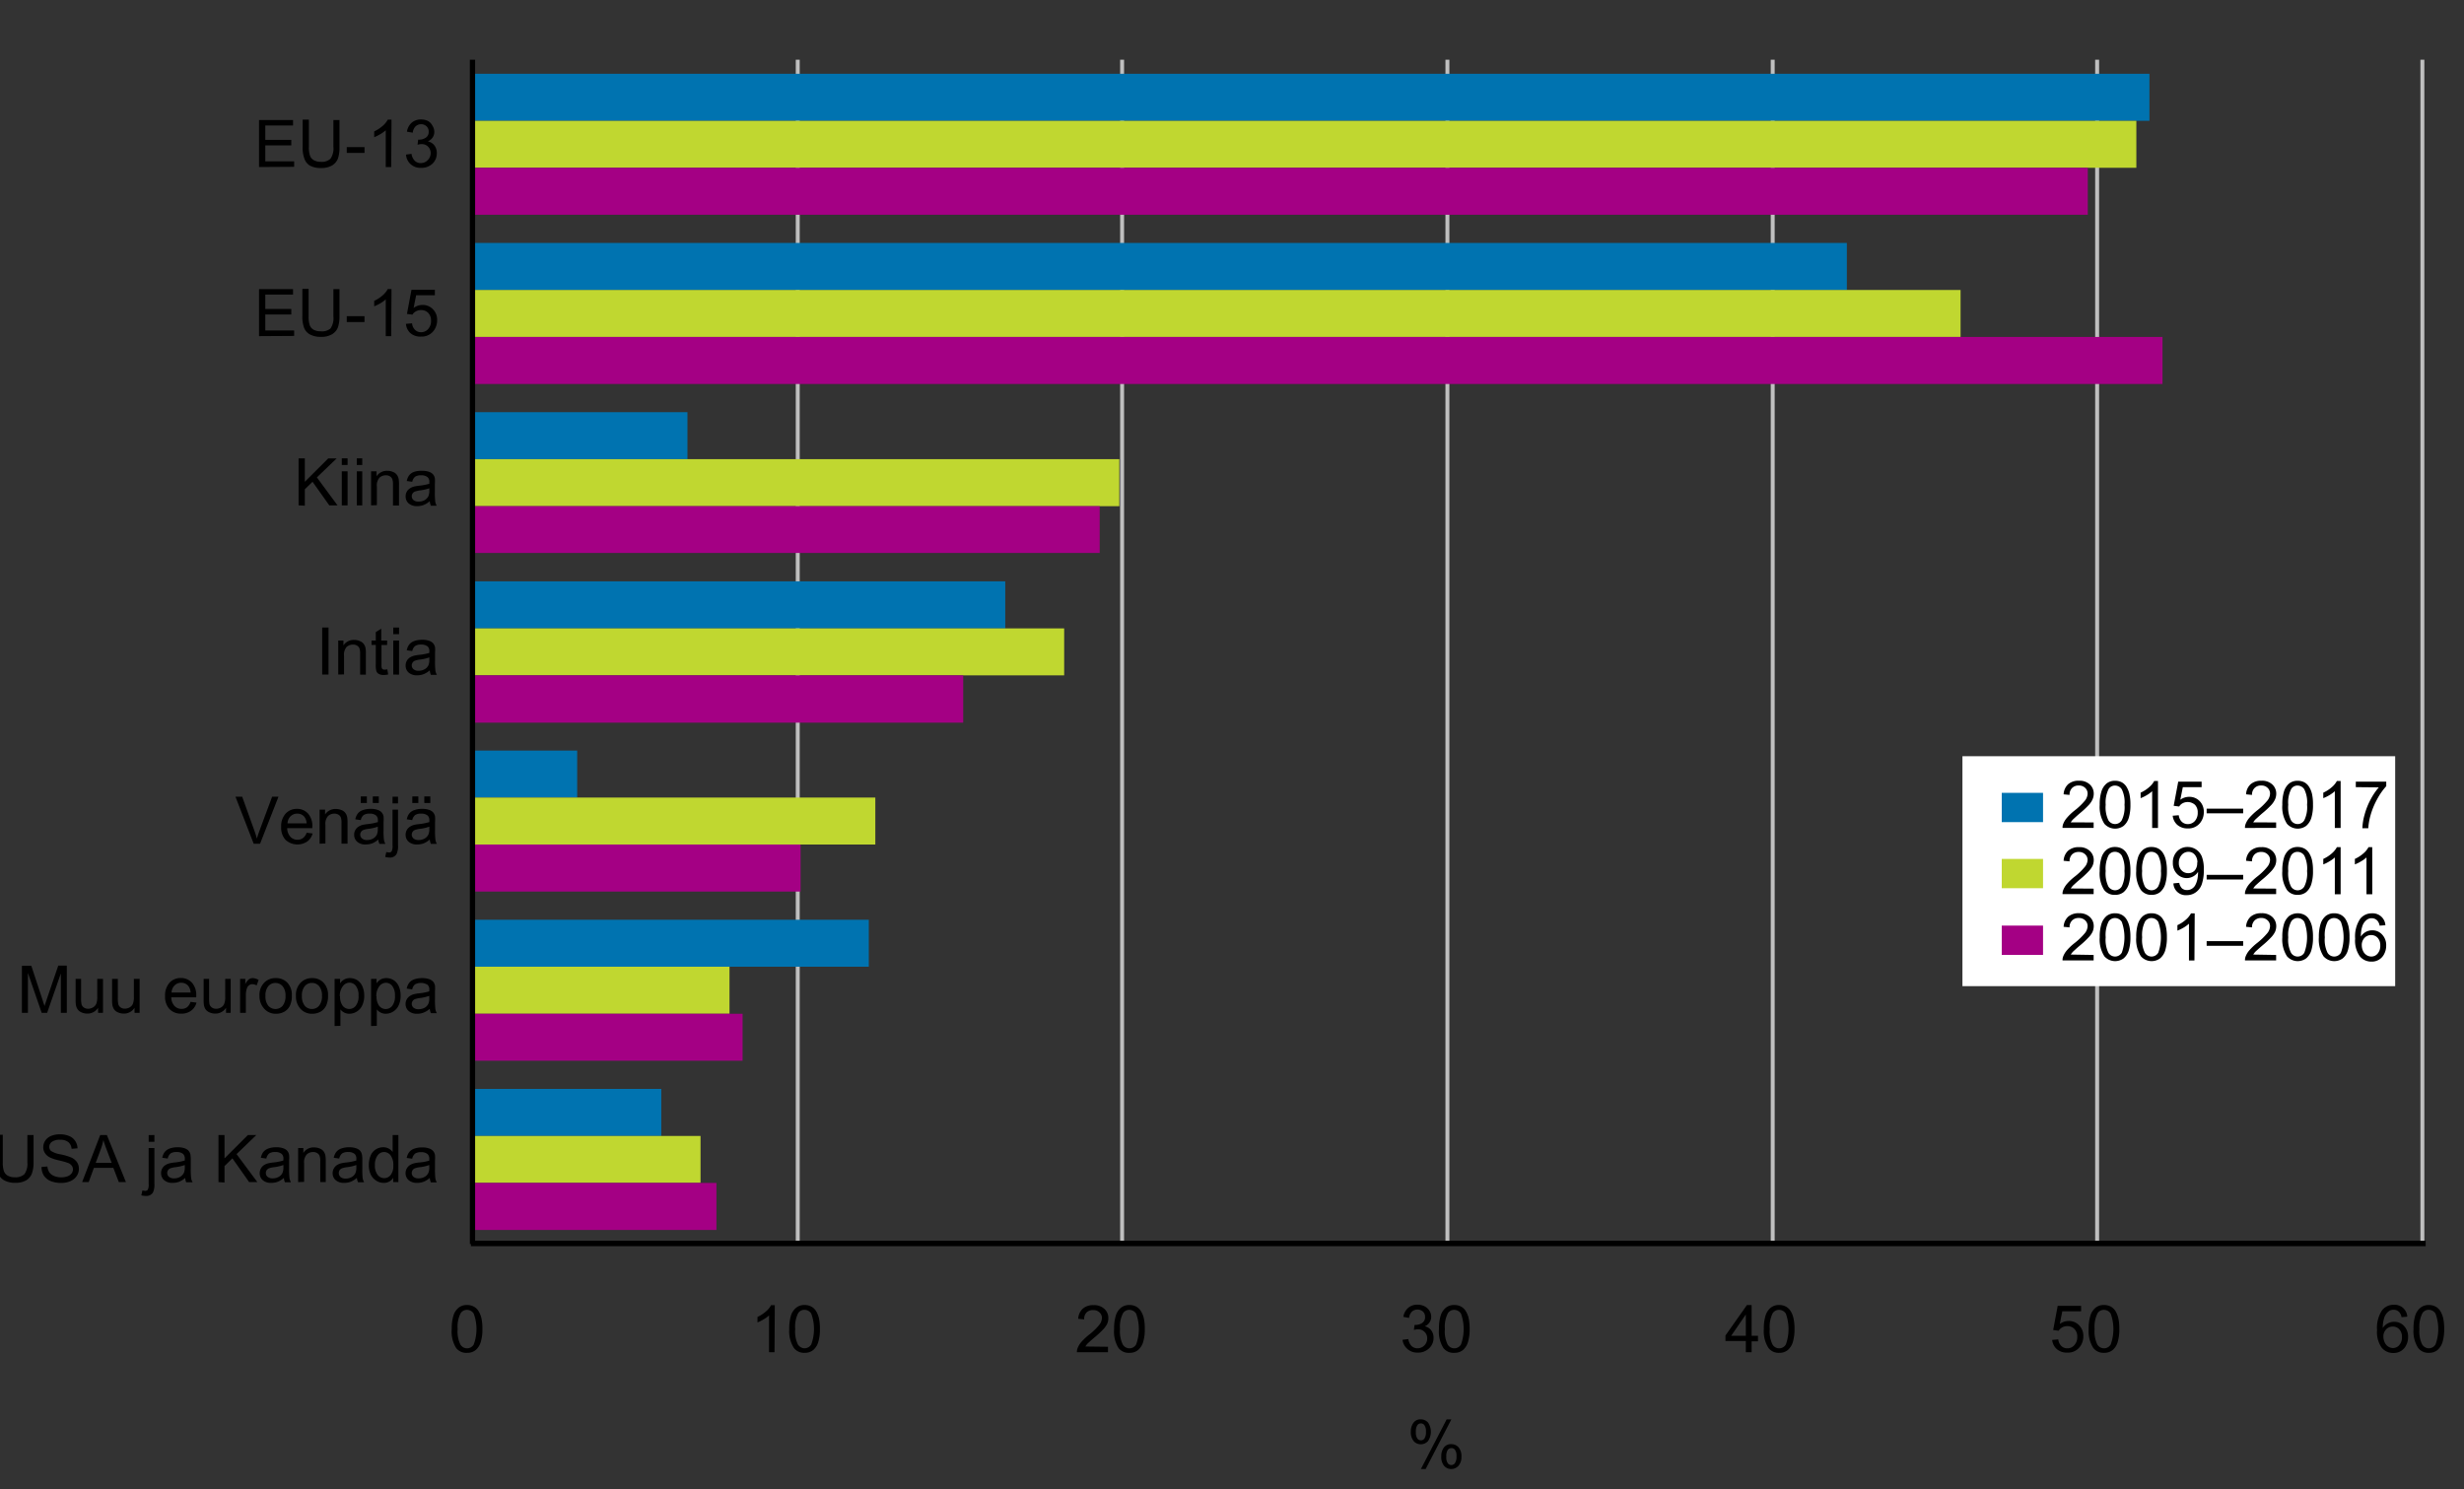 <svg id="Layer_1" data-name="Layer 1" xmlns="http://www.w3.org/2000/svg" width="450" height="272" viewBox="0 0 450 272">
  <rect x="0" y="0" width="450" height="272" fill="#333333" stroke="none"/>
  <defs>
    <style>
      .cls-1, .cls-10, .cls-5 {
        fill: none;
      }

      .cls-1 {
        stroke: #bfbfbf;
        stroke-width: 0.72px;
      }

      .cls-1, .cls-5 {
        stroke-linejoin: round;
      }

      .cls-2, .cls-7 {
        fill: #0073b0;
      }

      .cls-3, .cls-8 {
        fill: #c0d730;
      }

      .cls-4, .cls-9 {
        fill: #a40084;
      }

      .cls-10, .cls-5 {
        stroke: #000;
      }

      .cls-5 {
        stroke-width: 0.96px;
      }

      .cls-6 {
        fill: #fff;
      }

      .cls-7, .cls-8, .cls-9 {
        fill-rule: evenodd;
      }

      .cls-10 {
        stroke-miterlimit: 10;
      }
    </style>
  </defs>
  <title>ulkoistus</title>
  <path class="cls-1" d="M145.69,10.91V227.23M204.93,10.91V227.23M264.34,10.91V227.23M323.75,10.91V227.23M383,10.91V227.23M442.4,10.91V227.23"/>
  <path class="cls-2" d="M86.29,13.48H392.55v8.59H86.29V13.48Zm0,30.9h251V53H86.29V44.38Zm0,30.91h39.26v8.58H86.29V75.29Zm0,30.9h97.3v8.59H86.29v-8.59Zm0,30.91h19.12v8.58H86.29V137.1Zm0,30.9h72.38v8.58H86.29V168Zm0,30.9h34.48v8.59H86.29V198.9Z"/>
  <path class="cls-3" d="M86.29,22.07H390.16v8.58H86.29V22.07Zm0,30.9H358.06v8.58H86.29V53Zm0,30.9H204.42v8.59H86.29V83.87Zm0,30.91H194.35v8.58H86.29v-8.58Zm0,30.9h73.57v8.58H86.29v-8.58Zm0,30.9h46.94v8.59H86.29v-8.59Zm0,30.91h41.65v8.58H86.29v-8.58Z"/>
  <path class="cls-4" d="M86.29,30.65h295v8.58h-295V30.65Zm0,30.9H394.94v8.59H86.29V61.55Zm0,30.91H200.84V101H86.29V92.46Zm0,30.9h89.62V132H86.29v-8.59Zm0,30.9h59.92v8.59H86.29v-8.59Zm0,30.91h49.33v8.58H86.29v-8.58Zm0,30.9h44.55v8.59H86.29v-8.59Z"/>
  <line class="cls-5" x1="86.29" y1="10.91" x2="86.29" y2="227.23"/>
  <path d="M82.5,242.76a7.86,7.86,0,0,1,.31-2.45,3,3,0,0,1,.93-1.43,2.38,2.38,0,0,1,1.56-.51,2.6,2.6,0,0,1,1.21.28,2.27,2.27,0,0,1,.86.8,4.29,4.29,0,0,1,.54,1.28,8.45,8.45,0,0,1,.19,2,7.79,7.79,0,0,1-.31,2.44,3.11,3.11,0,0,1-.93,1.44,2.41,2.41,0,0,1-1.56.5,2.33,2.33,0,0,1-2-.89A5.63,5.63,0,0,1,82.5,242.76Zm1.08,0a5.4,5.4,0,0,0,.5,2.82,1.41,1.41,0,0,0,2.44,0,8.17,8.17,0,0,0,0-5.63,1.47,1.47,0,0,0-1.23-.69,1.34,1.34,0,0,0-1.16.61A5.36,5.36,0,0,0,83.58,242.76Z"/>
  <g>
    <path d="M141.45,247h-1v-6.72a5.76,5.76,0,0,1-1,.72,6.29,6.29,0,0,1-1.11.55v-1a6.22,6.22,0,0,0,1.54-1,3.75,3.75,0,0,0,.94-1.15h.68Z"/>
    <path d="M144.14,242.76a8.17,8.17,0,0,1,.31-2.45,3,3,0,0,1,.94-1.43,2.35,2.35,0,0,1,1.55-.51,2.57,2.57,0,0,1,1.21.28,2.38,2.38,0,0,1,.87.8,4.56,4.56,0,0,1,.53,1.28,8.45,8.45,0,0,1,.19,2,7.79,7.79,0,0,1-.31,2.44,3,3,0,0,1-.93,1.44,2.41,2.41,0,0,1-1.56.5,2.33,2.33,0,0,1-1.95-.89A5.63,5.63,0,0,1,144.14,242.76Zm1.09,0a5.43,5.43,0,0,0,.49,2.82,1.48,1.48,0,0,0,1.22.7,1.45,1.45,0,0,0,1.22-.71,8.17,8.17,0,0,0,0-5.63,1.47,1.47,0,0,0-1.23-.69,1.35,1.35,0,0,0-1.16.61A5.48,5.48,0,0,0,145.23,242.76Z"/>
  </g>
  <g>
    <path d="M202.35,246v1h-5.68a2.06,2.06,0,0,1,.13-.74,3.86,3.86,0,0,1,.69-1.14,11.32,11.32,0,0,1,1.38-1.3,11.53,11.53,0,0,0,1.89-1.82,2.17,2.17,0,0,0,.49-1.27,1.38,1.38,0,0,0-.44-1,1.61,1.61,0,0,0-1.17-.43,1.65,1.65,0,0,0-1.22.45A1.71,1.71,0,0,0,198,241l-1.09-.11a2.71,2.71,0,0,1,.84-1.85,2.81,2.81,0,0,1,1.95-.64,2.71,2.71,0,0,1,2,.69,2.24,2.24,0,0,1,.72,1.7,2.58,2.58,0,0,1-.21,1,4.16,4.16,0,0,1-.7,1,17,17,0,0,1-1.63,1.51c-.63.53-1,.89-1.22,1.08a3.12,3.12,0,0,0-.44.57Z"/>
    <path d="M203.47,242.76a7.86,7.86,0,0,1,.31-2.45,3,3,0,0,1,.93-1.43,2.4,2.4,0,0,1,1.56-.51,2.57,2.57,0,0,1,1.21.28,2.27,2.27,0,0,1,.86.8,4.29,4.29,0,0,1,.54,1.28,8.45,8.45,0,0,1,.19,2,7.79,7.79,0,0,1-.31,2.44,3.11,3.11,0,0,1-.93,1.44,2.41,2.41,0,0,1-1.56.5,2.33,2.33,0,0,1-2-.89A5.63,5.63,0,0,1,203.47,242.76Zm1.08,0a5.4,5.4,0,0,0,.5,2.82,1.41,1.41,0,0,0,2.44,0,8.17,8.17,0,0,0,0-5.63,1.47,1.47,0,0,0-1.23-.69,1.34,1.34,0,0,0-1.16.61A5.36,5.36,0,0,0,204.55,242.76Z"/>
  </g>
  <g>
    <path d="M256.14,244.73l1.06-.14a2.29,2.29,0,0,0,.61,1.29,1.56,1.56,0,0,0,1.07.4,1.78,1.78,0,0,0,1.77-1.8,1.59,1.59,0,0,0-.48-1.19,1.62,1.62,0,0,0-1.21-.48,3,3,0,0,0-.74.12l.12-.92h.17a2.2,2.2,0,0,0,1.21-.35,1.22,1.22,0,0,0,.54-1.09,1.27,1.27,0,0,0-.39-1,1.54,1.54,0,0,0-2,0,1.88,1.88,0,0,0-.53,1.16l-1.05-.19a2.66,2.66,0,0,1,.88-1.64,2.51,2.51,0,0,1,1.7-.59,2.86,2.86,0,0,1,1.3.3,2.26,2.26,0,0,1,.9.83,2.06,2.06,0,0,1,.31,1.1,1.82,1.82,0,0,1-.3,1,1.93,1.93,0,0,1-.88.72,2,2,0,0,1,1.18.73,2.19,2.19,0,0,1,.43,1.39,2.56,2.56,0,0,1-.82,1.91,2.9,2.9,0,0,1-2.08.78,2.71,2.71,0,0,1-1.88-.67A2.66,2.66,0,0,1,256.14,244.73Z"/>
    <path d="M262.8,242.76a7.86,7.86,0,0,1,.31-2.45,3,3,0,0,1,.93-1.43,2.36,2.36,0,0,1,1.56-.51,2.6,2.6,0,0,1,1.21.28,2.27,2.27,0,0,1,.86.8,4.29,4.29,0,0,1,.54,1.28,9,9,0,0,1,.19,2,8.09,8.09,0,0,1-.31,2.44,3.11,3.11,0,0,1-.93,1.44,2.41,2.41,0,0,1-1.56.5,2.33,2.33,0,0,1-2-.89A5.63,5.63,0,0,1,262.8,242.76Zm1.08,0a5.4,5.4,0,0,0,.5,2.82,1.41,1.41,0,0,0,2.44,0,8.33,8.33,0,0,0,0-5.63,1.47,1.47,0,0,0-1.23-.69,1.33,1.33,0,0,0-1.16.61A5.36,5.36,0,0,0,263.88,242.76Z"/>
  </g>
  <g>
    <path d="M318.84,247v-2.06h-3.72v-1l3.92-5.56h.86V244h1.16v1H319.9V247Zm0-3V240.1L316.16,244Z"/>
    <path d="M322.13,242.76a7.86,7.86,0,0,1,.31-2.45,3,3,0,0,1,.93-1.43,2.36,2.36,0,0,1,1.56-.51,2.6,2.6,0,0,1,1.21.28,2.35,2.35,0,0,1,.86.8,4,4,0,0,1,.53,1.28,8.38,8.38,0,0,1,.2,2,8.09,8.09,0,0,1-.31,2.44,3.11,3.11,0,0,1-.93,1.44,2.41,2.41,0,0,1-1.56.5,2.33,2.33,0,0,1-1.95-.89A5.63,5.63,0,0,1,322.13,242.76Zm1.08,0a5.4,5.4,0,0,0,.5,2.82,1.41,1.41,0,0,0,2.44,0,8.33,8.33,0,0,0,0-5.63,1.47,1.47,0,0,0-1.23-.69,1.36,1.36,0,0,0-1.17.61A5.48,5.48,0,0,0,323.21,242.76Z"/>
  </g>
  <g>
    <path d="M374.79,244.75l1.11-.1a2,2,0,0,0,.57,1.22,1.56,1.56,0,0,0,1.08.41,1.66,1.66,0,0,0,1.29-.58,2.16,2.16,0,0,0,.53-1.52,1.93,1.93,0,0,0-.51-1.42,1.77,1.77,0,0,0-1.33-.53,1.8,1.8,0,0,0-.92.24,1.76,1.76,0,0,0-.64.6l-1-.13.83-4.42h4.27v1h-3.43l-.46,2.31a2.81,2.81,0,0,1,1.62-.54,2.56,2.56,0,0,1,1.9.78,2.72,2.72,0,0,1,.78,2,3.15,3.15,0,0,1-.68,2,2.72,2.72,0,0,1-2.26,1,2.75,2.75,0,0,1-1.91-.65A2.55,2.55,0,0,1,374.79,244.75Z"/>
    <path d="M381.45,242.76a7.82,7.82,0,0,1,.32-2.45,3,3,0,0,1,.93-1.43,2.35,2.35,0,0,1,1.55-.51,2.64,2.64,0,0,1,1.22.28,2.43,2.43,0,0,1,.86.8,4.56,4.56,0,0,1,.53,1.28,8.45,8.45,0,0,1,.19,2,7.79,7.79,0,0,1-.31,2.44,3,3,0,0,1-.92,1.44,2.46,2.46,0,0,1-1.57.5,2.36,2.36,0,0,1-1.95-.89A5.69,5.69,0,0,1,381.45,242.76Zm1.09,0a5.43,5.43,0,0,0,.49,2.82,1.42,1.42,0,0,0,2.45,0,8.33,8.33,0,0,0,0-5.63,1.49,1.49,0,0,0-1.24-.69,1.35,1.35,0,0,0-1.16.61A5.48,5.48,0,0,0,382.54,242.76Z"/>
  </g>
  <g>
    <path d="M439.59,240.51l-1,.08a1.89,1.89,0,0,0-.4-.9,1.38,1.38,0,0,0-1.05-.45,1.45,1.45,0,0,0-.89.28,2.41,2.41,0,0,0-.78,1.06,5.66,5.66,0,0,0-.3,2,2.31,2.31,0,0,1,.93-.86,2.48,2.48,0,0,1,1.16-.28,2.36,2.36,0,0,1,1.79.77,2.77,2.77,0,0,1,.74,2,3.19,3.19,0,0,1-.35,1.5,2.52,2.52,0,0,1-.95,1.06,2.6,2.6,0,0,1-1.39.37,2.7,2.7,0,0,1-2.15-1,4.9,4.9,0,0,1-.83-3.19,5.74,5.74,0,0,1,.92-3.62,2.65,2.65,0,0,1,2.16-1,2.31,2.31,0,0,1,2.44,2.14Zm-4.31,3.7a2.38,2.38,0,0,0,.24,1,1.78,1.78,0,0,0,.64.76,1.67,1.67,0,0,0,.88.26,1.48,1.48,0,0,0,1.14-.54,2.14,2.14,0,0,0,.49-1.47,2,2,0,0,0-.48-1.4,1.56,1.56,0,0,0-1.19-.51,1.64,1.64,0,0,0-1.22.51A1.85,1.85,0,0,0,435.28,244.21Z"/>
    <path d="M440.78,242.76a7.86,7.86,0,0,1,.31-2.45,3,3,0,0,1,.94-1.43,2.35,2.35,0,0,1,1.55-.51,2.57,2.57,0,0,1,1.21.28,2.38,2.38,0,0,1,.87.8,4.56,4.56,0,0,1,.53,1.28,8.45,8.45,0,0,1,.19,2,7.79,7.79,0,0,1-.31,2.44,3.11,3.11,0,0,1-.93,1.44,2.41,2.41,0,0,1-1.56.5,2.33,2.33,0,0,1-1.95-.89A5.63,5.63,0,0,1,440.78,242.76Zm1.08,0a5.4,5.4,0,0,0,.5,2.82,1.48,1.48,0,0,0,1.22.7,1.45,1.45,0,0,0,1.22-.71,8.17,8.17,0,0,0,0-5.63,1.47,1.47,0,0,0-1.23-.69,1.34,1.34,0,0,0-1.16.61A5.46,5.46,0,0,0,441.86,242.76Z"/>
  </g>
  <g>
    <path d="M47.31,30.51V21.92h6.21v1H48.45v2.63H53.2v1H48.45v2.92h5.27v1Z"/>
    <path d="M60.89,21.92H62v5a6.05,6.05,0,0,1-.29,2.06,2.58,2.58,0,0,1-1.06,1.24,3.83,3.83,0,0,1-2,.47,4.2,4.2,0,0,1-2-.41A2.36,2.36,0,0,1,55.6,29a5.67,5.67,0,0,1-.33-2.15v-5h1.14v4.95a4.76,4.76,0,0,0,.21,1.65,1.54,1.54,0,0,0,.71.82,2.5,2.5,0,0,0,1.24.29,2.37,2.37,0,0,0,1.79-.57,3.32,3.32,0,0,0,.53-2.19Z"/>
    <path d="M63.33,27.93V26.87h3.24v1.06Z"/>
    <path d="M71.45,30.51h-1V23.79a5.76,5.76,0,0,1-1,.72,8.05,8.05,0,0,1-1.11.55V24a6.52,6.52,0,0,0,1.54-1,3.9,3.9,0,0,0,.94-1.15h.68Z"/>
    <path d="M74.15,28.24l1-.14a2.3,2.3,0,0,0,.62,1.29,1.53,1.53,0,0,0,1.06.4,1.72,1.72,0,0,0,1.26-.52A1.74,1.74,0,0,0,78.65,28,1.61,1.61,0,0,0,77,26.32a2.88,2.88,0,0,0-.74.12l.11-.93.17,0a2.16,2.16,0,0,0,1.22-.36,1.2,1.2,0,0,0,.53-1.08,1.27,1.27,0,0,0-.39-1,1.41,1.41,0,0,0-1-.38,1.45,1.45,0,0,0-1,.39,1.88,1.88,0,0,0-.52,1.16l-1.06-.19a2.71,2.71,0,0,1,.88-1.65,2.57,2.57,0,0,1,1.7-.58,2.86,2.86,0,0,1,1.3.3A2.13,2.13,0,0,1,79,23a2.07,2.07,0,0,1,.32,1.1,1.84,1.84,0,0,1-.3,1,2,2,0,0,1-.89.72,2,2,0,0,1,1.19.73A2.23,2.23,0,0,1,79.77,28,2.54,2.54,0,0,1,79,29.88a2.89,2.89,0,0,1-2.07.78A2.7,2.7,0,0,1,75,30,2.57,2.57,0,0,1,74.15,28.24Z"/>
  </g>
  <g>
    <path d="M47.31,61.4V52.81h6.21v1H48.45v2.63H53.2v1H48.45v2.92h5.27v1Z"/>
    <path d="M60.89,52.81H62v5a6,6,0,0,1-.29,2,2.54,2.54,0,0,1-1.06,1.24,3.74,3.74,0,0,1-2,.48,4.08,4.08,0,0,1-2-.42,2.34,2.34,0,0,1-1.1-1.2,5.71,5.71,0,0,1-.33-2.15v-5h1.14v5a4.76,4.76,0,0,0,.21,1.65,1.58,1.58,0,0,0,.71.82,2.5,2.5,0,0,0,1.24.28A2.41,2.41,0,0,0,60.36,60a3.32,3.32,0,0,0,.53-2.19Z"/>
    <path d="M63.33,58.82V57.76h3.24v1.06Z"/>
    <path d="M71.45,61.4h-1V54.68a5.76,5.76,0,0,1-1,.73,7.87,7.87,0,0,1-1.11.54v-1a6.19,6.19,0,0,0,1.54-1,4,4,0,0,0,.94-1.15h.68Z"/>
    <path d="M74.14,59.15l1.11-.09a1.94,1.94,0,0,0,.57,1.21,1.52,1.52,0,0,0,1.08.41,1.69,1.69,0,0,0,1.29-.57,2.19,2.19,0,0,0,.53-1.53,2,2,0,0,0-.51-1.42,1.76,1.76,0,0,0-1.33-.52,1.87,1.87,0,0,0-.92.23,1.68,1.68,0,0,0-.64.6l-1-.13.83-4.41h4.27v1H76l-.46,2.31a2.81,2.81,0,0,1,1.62-.54,2.56,2.56,0,0,1,1.9.78,2.69,2.69,0,0,1,.77,2,3.1,3.1,0,0,1-.68,2,2.73,2.73,0,0,1-2.25,1A2.76,2.76,0,0,1,75,60.89,2.51,2.51,0,0,1,74.14,59.15Z"/>
  </g>
  <g>
    <path d="M54.53,92.31V83.72h1.14V88l4.27-4.26h1.54L57.87,87.2l3.77,5.11h-1.5L57.08,88l-1.41,1.37v3Z"/>
    <path d="M62.42,84.93V83.72h1.06v1.21Zm0,7.38V86.09h1.06v6.22Z"/>
    <path d="M65.16,84.93V83.72h1v1.21Zm0,7.38V86.09h1v6.22Z"/>
    <path d="M67.77,92.31V86.09h1V87a2.25,2.25,0,0,1,2-1,2.46,2.46,0,0,1,1,.2,1.58,1.58,0,0,1,.71.53,2,2,0,0,1,.33.78,5.77,5.77,0,0,1,.06,1v3.83H71.77V88.52a2.87,2.87,0,0,0-.12-1,1,1,0,0,0-.44-.51,1.35,1.35,0,0,0-.73-.19,1.71,1.71,0,0,0-1.17.43,2.12,2.12,0,0,0-.48,1.62v3.4Z"/>
    <path d="M78.49,91.54a3.79,3.79,0,0,1-1.12.7,3.24,3.24,0,0,1-1.17.21,2.26,2.26,0,0,1-1.57-.5,1.65,1.65,0,0,1-.55-1.28,1.71,1.71,0,0,1,.2-.84,1.67,1.67,0,0,1,.55-.6,2.4,2.4,0,0,1,.76-.35,8.12,8.12,0,0,1,.93-.16,9.73,9.73,0,0,0,1.89-.36v-.28a1.13,1.13,0,0,0-.3-.9,1.76,1.76,0,0,0-1.2-.36,1.92,1.92,0,0,0-1.1.26,1.59,1.59,0,0,0-.52.92l-1-.14a2.45,2.45,0,0,1,.46-1.07,2,2,0,0,1,.93-.62A4.09,4.09,0,0,1,77.06,86a3.91,3.91,0,0,1,1.3.18,1.88,1.88,0,0,1,.73.47,1.6,1.6,0,0,1,.33.72,6.84,6.84,0,0,1,0,1v1.4a13.75,13.75,0,0,0,.07,1.86,2.12,2.12,0,0,0,.27.75H78.7A2.23,2.23,0,0,1,78.49,91.54Zm-.08-2.35a8.38,8.38,0,0,1-1.73.39,4.25,4.25,0,0,0-.92.22.82.82,0,0,0-.41.34.89.89,0,0,0-.15.5.91.91,0,0,0,.32.7,1.34,1.34,0,0,0,.93.28,2.28,2.28,0,0,0,1.09-.26,1.7,1.7,0,0,0,.7-.73,2.62,2.62,0,0,0,.17-1.06Z"/>
  </g>
  <g>
    <path d="M58.84,123.21v-8.59H60v8.59Z"/>
    <path d="M61.77,123.21V117h.95v.89a2.23,2.23,0,0,1,2-1,2.46,2.46,0,0,1,1,.21,1.58,1.58,0,0,1,.71.53,1.86,1.86,0,0,1,.33.77,6,6,0,0,1,.06,1v3.83H65.77v-3.79a2.87,2.87,0,0,0-.12-1,1,1,0,0,0-.44-.51,1.35,1.35,0,0,0-.73-.19,1.75,1.75,0,0,0-1.17.42,2.16,2.16,0,0,0-.48,1.63v3.4Z"/>
    <path d="M70.74,122.26l.15.93a3.49,3.49,0,0,1-.8.1,1.82,1.82,0,0,1-.89-.18,1,1,0,0,1-.45-.48,4.06,4.06,0,0,1-.12-1.25V117.8h-.78V117h.78v-1.54l1-.63V117h1.07v.82H69.67v3.64a1.69,1.69,0,0,0,.06.58.46.46,0,0,0,.18.21.74.74,0,0,0,.36.07A3.16,3.16,0,0,0,70.74,122.26Z"/>
    <path d="M71.82,115.83v-1.21h1.06v1.21Zm0,7.38V117h1.06v6.23Z"/>
    <path d="M78.49,122.44a3.79,3.79,0,0,1-1.12.7,3.24,3.24,0,0,1-1.17.21,2.26,2.26,0,0,1-1.57-.5,1.65,1.65,0,0,1-.55-1.28,1.68,1.68,0,0,1,.2-.84,1.79,1.79,0,0,1,.55-.61,2.63,2.63,0,0,1,.76-.34,6.36,6.36,0,0,1,.93-.16,9.73,9.73,0,0,0,1.89-.36V119a1.17,1.17,0,0,0-.3-.91,1.81,1.81,0,0,0-1.2-.35,1.84,1.84,0,0,0-1.1.26,1.59,1.59,0,0,0-.52.92l-1-.14a2.45,2.45,0,0,1,.46-1.07,2.07,2.07,0,0,1,.93-.63,4.35,4.35,0,0,1,1.41-.22,3.88,3.88,0,0,1,1.3.19,1.77,1.77,0,0,1,.73.47,1.6,1.6,0,0,1,.33.72,6.67,6.67,0,0,1,0,1v1.41a13.75,13.75,0,0,0,.07,1.86,2.12,2.12,0,0,0,.27.75H78.7A2.23,2.23,0,0,1,78.49,122.44Zm-.08-2.36a7.67,7.67,0,0,1-1.73.4,3.82,3.82,0,0,0-.92.21.89.89,0,0,0-.41.35.87.87,0,0,0-.15.5.91.91,0,0,0,.32.7,1.34,1.34,0,0,0,.93.28,2.18,2.18,0,0,0,1.09-.27,1.65,1.65,0,0,0,.7-.73,2.57,2.57,0,0,0,.17-1Z"/>
  </g>
  <g>
    <path d="M46.33,154.11,43,145.52h1.23l2.24,6.24q.27.75.45,1.41c.13-.47.28-.94.46-1.41l2.32-6.24h1.16l-3.36,8.59Z"/>
    <path d="M56,152.11l1.09.13a2.61,2.61,0,0,1-1,1.48,3.22,3.22,0,0,1-3.94-.31,3.26,3.26,0,0,1-.8-2.36,3.41,3.41,0,0,1,.81-2.43,2.72,2.72,0,0,1,2.09-.87,2.63,2.63,0,0,1,2,.85,3.35,3.35,0,0,1,.79,2.39v.28H52.45a2.38,2.38,0,0,0,.58,1.57,1.74,1.74,0,0,0,1.3.55,1.67,1.67,0,0,0,1-.31A2,2,0,0,0,56,152.11Zm-3.46-1.71H56a2.17,2.17,0,0,0-.4-1.18,1.61,1.61,0,0,0-1.3-.6,1.7,1.7,0,0,0-1.23.48A1.91,1.91,0,0,0,52.51,150.4Z"/>
    <path d="M58.37,154.11v-6.22h1v.88a2.25,2.25,0,0,1,2-1,2.63,2.63,0,0,1,1,.2,1.66,1.66,0,0,1,.71.53,2,2,0,0,1,.33.78,6,6,0,0,1,.06,1v3.82H62.37v-3.78a3,3,0,0,0-.12-1,1,1,0,0,0-.44-.51,1.44,1.44,0,0,0-.73-.19,1.67,1.67,0,0,0-1.16.43,2.1,2.1,0,0,0-.49,1.62v3.4Z"/>
    <path d="M69.09,153.34a3.84,3.84,0,0,1-1.12.71,3.46,3.46,0,0,1-1.17.2,2.21,2.21,0,0,1-1.57-.5,1.64,1.64,0,0,1-.55-1.28,1.67,1.67,0,0,1,.2-.83,1.63,1.63,0,0,1,.55-.61,2.65,2.65,0,0,1,.76-.35,8.61,8.61,0,0,1,.93-.15,10.38,10.38,0,0,0,1.89-.37v-.27a1.16,1.16,0,0,0-.3-.91,1.76,1.76,0,0,0-1.2-.36,1.92,1.92,0,0,0-1.1.26,1.62,1.62,0,0,0-.52.92l-1-.14a2.5,2.5,0,0,1,.46-1.07,2,2,0,0,1,.93-.62,4.09,4.09,0,0,1,1.41-.22,3.64,3.64,0,0,1,1.3.19,1.68,1.68,0,0,1,.73.47,1.6,1.6,0,0,1,.33.72,6.57,6.57,0,0,1,0,1v1.4a13.75,13.75,0,0,0,.07,1.86,2.12,2.12,0,0,0,.27.75H69.3A2.17,2.17,0,0,1,69.09,153.34ZM69,151a8.26,8.26,0,0,1-1.73.4,3.82,3.82,0,0,0-.92.21.87.87,0,0,0-.41.34.92.92,0,0,0,.17,1.2,1.35,1.35,0,0,0,.93.29,2.18,2.18,0,0,0,1.09-.27,1.7,1.7,0,0,0,.7-.73,2.6,2.6,0,0,0,.17-1.05Zm-3.11-4.32v-1.2H67v1.2Zm2.19,0v-1.2h1.1v1.2Z"/>
    <path d="M70.35,156.53l.2-.9a2.39,2.39,0,0,0,.5.08.55.55,0,0,0,.48-.21,2.15,2.15,0,0,0,.16-1.07v-6.54h1v6.56a3.06,3.06,0,0,1-.3,1.6,1.38,1.38,0,0,1-1.26.59A3.26,3.26,0,0,1,70.35,156.53Zm1.34-9.78v-1.23h1v1.23Z"/>
    <path d="M78.49,153.34a3.84,3.84,0,0,1-1.12.71,3.46,3.46,0,0,1-1.17.2,2.21,2.21,0,0,1-1.57-.5,1.64,1.64,0,0,1-.55-1.28,1.67,1.67,0,0,1,.2-.83,1.63,1.63,0,0,1,.55-.61,2.65,2.65,0,0,1,.76-.35,8.61,8.61,0,0,1,.93-.15,10.38,10.38,0,0,0,1.89-.37v-.27a1.16,1.16,0,0,0-.3-.91,1.76,1.76,0,0,0-1.2-.36,1.92,1.92,0,0,0-1.1.26,1.62,1.62,0,0,0-.52.92l-1-.14a2.5,2.5,0,0,1,.46-1.07,2,2,0,0,1,.93-.62,4.09,4.09,0,0,1,1.41-.22,3.64,3.64,0,0,1,1.3.19,1.68,1.68,0,0,1,.73.47,1.6,1.6,0,0,1,.33.72,6.57,6.57,0,0,1,0,1v1.4a13.75,13.75,0,0,0,.07,1.86,2.12,2.12,0,0,0,.27.75H78.7A2.17,2.17,0,0,1,78.49,153.34ZM78.41,151a8.26,8.26,0,0,1-1.73.4,3.82,3.82,0,0,0-.92.21.87.87,0,0,0-.41.34.92.92,0,0,0,.17,1.2,1.35,1.35,0,0,0,.93.29,2.18,2.18,0,0,0,1.09-.27,1.7,1.7,0,0,0,.7-.73,2.6,2.6,0,0,0,.17-1.05Zm-3.11-4.32v-1.2h1.1v1.2Zm2.19,0v-1.2h1.1v1.2Z"/>
  </g>
  <g>
    <path d="M4,185v-8.59H5.72l2,6.08c.19.57.33,1,.41,1.27.1-.31.25-.77.46-1.38l2.05-6H12.2V185H11.11v-7.19L8.61,185h-1L5.1,177.72V185Z"/>
    <path d="M17.91,185v-.92a2.26,2.26,0,0,1-2,1.06,2.53,2.53,0,0,1-1-.21,1.68,1.68,0,0,1-.71-.53,2.09,2.09,0,0,1-.33-.79,5.62,5.62,0,0,1-.06-1V178.8h1v3.46a5.37,5.37,0,0,0,.07,1.11,1,1,0,0,0,.42.65,1.29,1.29,0,0,0,.8.24A1.78,1.78,0,0,0,17,184a1.47,1.47,0,0,0,.59-.67,3.38,3.38,0,0,0,.17-1.21V178.8h1.05V185Z"/>
    <path d="M24.57,185v-.92a2.26,2.26,0,0,1-2,1.06,2.53,2.53,0,0,1-1-.21,1.68,1.68,0,0,1-.71-.53,2.27,2.27,0,0,1-.33-.79,5.62,5.62,0,0,1-.06-1V178.8h1.05v3.46a6.22,6.22,0,0,0,.07,1.11A1.13,1.13,0,0,0,22,184a1.31,1.31,0,0,0,.8.24,1.78,1.78,0,0,0,.89-.24,1.41,1.41,0,0,0,.59-.67,3.38,3.38,0,0,0,.17-1.21V178.8h1.05V185Z"/>
    <path d="M34.8,183l1.09.14a2.66,2.66,0,0,1-1,1.48,2.87,2.87,0,0,1-1.78.53,2.83,2.83,0,0,1-2.16-.84,3.26,3.26,0,0,1-.8-2.36,3.48,3.48,0,0,1,.8-2.44,2.74,2.74,0,0,1,2.1-.87,2.69,2.69,0,0,1,2,.85,3.38,3.38,0,0,1,.79,2.39v.29H31.28a2.35,2.35,0,0,0,.58,1.57,1.72,1.72,0,0,0,1.3.54,1.66,1.66,0,0,0,1-.3A2.08,2.08,0,0,0,34.8,183Zm-3.47-1.7h3.48a2.14,2.14,0,0,0-.4-1.18,1.61,1.61,0,0,0-1.31-.61,1.66,1.66,0,0,0-1.22.49A1.94,1.94,0,0,0,31.33,181.32Z"/>
    <path d="M41.28,185v-.92a2.29,2.29,0,0,1-2,1.06,2.56,2.56,0,0,1-1-.21,1.81,1.81,0,0,1-.71-.53,2.08,2.08,0,0,1-.32-.79,5.62,5.62,0,0,1-.06-1V178.8h1v3.46a6.55,6.55,0,0,0,.06,1.11,1.09,1.09,0,0,0,.43.65,1.28,1.28,0,0,0,.79.24,1.72,1.72,0,0,0,.89-.24,1.36,1.36,0,0,0,.59-.67,3.14,3.14,0,0,0,.18-1.21V178.8h1V185Z"/>
    <path d="M43.85,185V178.8h.95v.95a2.48,2.48,0,0,1,.67-.87,1.11,1.11,0,0,1,.68-.22,2.13,2.13,0,0,1,1.08.34l-.36,1a1.56,1.56,0,0,0-.78-.23,1,1,0,0,0-.62.21,1.15,1.15,0,0,0-.39.58,4,4,0,0,0-.18,1.23V185Z"/>
    <path d="M47.39,181.92a3.19,3.19,0,0,1,1-2.56,2.87,2.87,0,0,1,2-.7,2.77,2.77,0,0,1,2.1.85,3.2,3.2,0,0,1,.81,2.32,4.13,4.13,0,0,1-.36,1.89,2.58,2.58,0,0,1-1,1.07,3.1,3.1,0,0,1-1.5.38,2.78,2.78,0,0,1-2.11-.84A3.33,3.33,0,0,1,47.39,181.92Zm1.09,0a2.66,2.66,0,0,0,.52,1.79,1.74,1.74,0,0,0,2.62,0,2.74,2.74,0,0,0,.52-1.82,2.58,2.58,0,0,0-.53-1.75,1.68,1.68,0,0,0-1.3-.59,1.65,1.65,0,0,0-1.31.59A2.62,2.62,0,0,0,48.48,181.92Z"/>
    <path d="M54.05,181.92a3.16,3.16,0,0,1,1-2.56,2.83,2.83,0,0,1,1.95-.7,2.76,2.76,0,0,1,2.1.85,3.2,3.2,0,0,1,.81,2.32,4.13,4.13,0,0,1-.36,1.89,2.61,2.61,0,0,1-1,1.07,3.11,3.11,0,0,1-1.51.38,2.79,2.79,0,0,1-2.11-.84A3.33,3.33,0,0,1,54.05,181.92Zm1.09,0a2.66,2.66,0,0,0,.52,1.79,1.68,1.68,0,0,0,1.31.59,1.66,1.66,0,0,0,1.31-.6,2.69,2.69,0,0,0,.52-1.82,2.58,2.58,0,0,0-.52-1.75,1.7,1.7,0,0,0-1.31-.59,1.65,1.65,0,0,0-1.31.59A2.62,2.62,0,0,0,55.14,181.92Z"/>
    <path d="M61.11,187.41V178.8h1v.81a2.45,2.45,0,0,1,.77-.71,2.06,2.06,0,0,1,1-.24,2.49,2.49,0,0,1,1.41.41,2.54,2.54,0,0,1,.92,1.16,4.2,4.2,0,0,1,.31,1.64,4.13,4.13,0,0,1-.34,1.72,2.63,2.63,0,0,1-2.37,1.58,2.11,2.11,0,0,1-.95-.22,2.15,2.15,0,0,1-.69-.57v3Zm1-5.46a2.76,2.76,0,0,0,.49,1.78,1.5,1.5,0,0,0,1.18.57,1.52,1.52,0,0,0,1.2-.59,2.8,2.8,0,0,0,.5-1.85,2.74,2.74,0,0,0-.49-1.78,1.47,1.47,0,0,0-1.17-.59,1.53,1.53,0,0,0-1.19.63A2.85,2.85,0,0,0,62.06,182Z"/>
    <path d="M67.77,187.41V178.8h1v.81a2.45,2.45,0,0,1,.77-.71,2.08,2.08,0,0,1,1-.24,2.45,2.45,0,0,1,1.4.41,2.54,2.54,0,0,1,.92,1.16,4.2,4.2,0,0,1,.31,1.64,4.13,4.13,0,0,1-.34,1.72,2.63,2.63,0,0,1-2.37,1.58,2.11,2.11,0,0,1-.95-.22,2.15,2.15,0,0,1-.69-.57v3Zm1-5.46a2.76,2.76,0,0,0,.48,1.78,1.51,1.51,0,0,0,2.38,0,2.8,2.8,0,0,0,.5-1.85,2.74,2.74,0,0,0-.49-1.78,1.46,1.46,0,0,0-1.16-.59,1.54,1.54,0,0,0-1.2.63A2.85,2.85,0,0,0,68.73,182Z"/>
    <path d="M78.49,184.26a3.71,3.71,0,0,1-1.13.7,3.15,3.15,0,0,1-1.16.21,2.26,2.26,0,0,1-1.57-.5,1.66,1.66,0,0,1-.56-1.28,1.71,1.71,0,0,1,.76-1.44,2.4,2.4,0,0,1,.76-.35,8.12,8.12,0,0,1,.93-.16,9.44,9.44,0,0,0,1.88-.36c0-.15,0-.24,0-.28a1.17,1.17,0,0,0-.3-.91,2.33,2.33,0,0,0-2.3-.09,1.59,1.59,0,0,0-.52.92l-1-.14a2.45,2.45,0,0,1,.46-1.07,2,2,0,0,1,.93-.63,4.35,4.35,0,0,1,1.41-.22,3.88,3.88,0,0,1,1.3.19,1.77,1.77,0,0,1,.73.47,1.6,1.6,0,0,1,.33.72,6.77,6.77,0,0,1,0,1v1.41a13.75,13.75,0,0,0,.07,1.86,2.12,2.12,0,0,0,.27.75H78.7A2.23,2.23,0,0,1,78.49,184.26Zm-.09-2.36a7.43,7.43,0,0,1-1.72.4,5.15,5.15,0,0,0-.92.21.89.89,0,0,0-.41.35.87.87,0,0,0-.15.5.91.91,0,0,0,.32.7,1.34,1.34,0,0,0,.93.28,2.28,2.28,0,0,0,1.09-.26,1.67,1.67,0,0,0,.69-.73,2.46,2.46,0,0,0,.17-1.06Z"/>
  </g>
  <g>
    <path d="M5,207.33H6.13v5a5.69,5.69,0,0,1-.3,2,2.46,2.46,0,0,1-1,1.24,3.74,3.74,0,0,1-2,.48,4.08,4.08,0,0,1-2-.42,2.3,2.3,0,0,1-1.1-1.2,5.67,5.67,0,0,1-.33-2.15v-5H.51v5a4.76,4.76,0,0,0,.21,1.65,1.54,1.54,0,0,0,.71.82,2.5,2.5,0,0,0,1.24.29,2.37,2.37,0,0,0,1.79-.57A3.32,3.32,0,0,0,5,212.29Z"/>
    <path d="M7.59,213.16l1.07-.09A2.46,2.46,0,0,0,9,214.13a2,2,0,0,0,.87.67,3.26,3.26,0,0,0,1.31.25,3.12,3.12,0,0,0,1.15-.19,1.58,1.58,0,0,0,.74-.53,1.2,1.2,0,0,0,.25-.74,1.08,1.08,0,0,0-.24-.7,1.64,1.64,0,0,0-.77-.51,15,15,0,0,0-1.53-.42,7.76,7.76,0,0,1-1.66-.54,2.25,2.25,0,0,1-.91-.8,1.87,1.87,0,0,1-.31-1.07,2.23,2.23,0,0,1,.37-1.21,2.34,2.34,0,0,1,1.08-.86,4.19,4.19,0,0,1,1.58-.29,4.2,4.2,0,0,1,1.68.31,2.35,2.35,0,0,1,1.12.9,2.54,2.54,0,0,1,.43,1.35l-1.09.09a1.73,1.73,0,0,0-.6-1.23,2.31,2.31,0,0,0-1.5-.42,2.43,2.43,0,0,0-1.5.38,1.13,1.13,0,0,0-.47.91,1,1,0,0,0,.33.76,4.55,4.55,0,0,0,1.72.61,11.29,11.29,0,0,1,1.9.55,2.58,2.58,0,0,1,1.11.88,2.18,2.18,0,0,1,.35,1.22,2.32,2.32,0,0,1-.39,1.29,2.57,2.57,0,0,1-1.13.94,3.84,3.84,0,0,1-1.65.34,4.92,4.92,0,0,1-2-.34,2.81,2.81,0,0,1-1.23-1A2.86,2.86,0,0,1,7.59,213.16Z"/>
    <path d="M15,215.92l3.3-8.59h1.22L23,215.92h-1.3l-1-2.6H17.15l-.95,2.6Zm2.48-3.52h2.91l-.9-2.38c-.27-.72-.48-1.32-.61-1.78a11.17,11.17,0,0,1-.46,1.64Z"/>
    <path d="M25.81,218.34l.2-.9a1.87,1.87,0,0,0,.5.08.55.55,0,0,0,.48-.21,2.12,2.12,0,0,0,.16-1.07V209.7H28.2v6.56a3.18,3.18,0,0,1-.29,1.6,1.41,1.41,0,0,1-1.27.59A3.26,3.26,0,0,1,25.81,218.34Zm1.34-9.78v-1.23H28.2v1.23Z"/>
    <path d="M33.83,215.16a4,4,0,0,1-1.12.7,3.23,3.23,0,0,1-1.17.2,2.21,2.21,0,0,1-1.57-.5,1.64,1.64,0,0,1-.55-1.28,1.67,1.67,0,0,1,.2-.83,1.71,1.71,0,0,1,.55-.61,2.39,2.39,0,0,1,.76-.34,6.36,6.36,0,0,1,.93-.16,8.89,8.89,0,0,0,1.89-.37v-.27a1.17,1.17,0,0,0-.3-.91,1.76,1.76,0,0,0-1.2-.36,1.92,1.92,0,0,0-1.1.26,1.66,1.66,0,0,0-.52.93l-1-.14a2.57,2.57,0,0,1,.46-1.07,2.07,2.07,0,0,1,.93-.63,4.09,4.09,0,0,1,1.41-.22,3.61,3.61,0,0,1,1.3.19,1.68,1.68,0,0,1,.73.47,1.6,1.6,0,0,1,.33.72,6.67,6.67,0,0,1,.05,1v1.41a13.75,13.75,0,0,0,.07,1.86,2,2,0,0,0,.27.74H34A2.34,2.34,0,0,1,33.83,215.16Zm-.08-2.36a7.67,7.67,0,0,1-1.73.4,3.82,3.82,0,0,0-.92.21.87.87,0,0,0-.41.34.89.89,0,0,0-.15.5.91.91,0,0,0,.32.71,1.4,1.4,0,0,0,.93.28,2.18,2.18,0,0,0,1.09-.27,1.7,1.7,0,0,0,.7-.73,2.6,2.6,0,0,0,.17-1.05Z"/>
    <path d="M39.9,215.92v-8.59H41v4.26l4.27-4.26h1.54l-3.61,3.48L47,215.92h-1.5l-3.06-4.34L41,213v3Z"/>
    <path d="M51.85,215.16a4.2,4.2,0,0,1-1.13.7,3.2,3.2,0,0,1-1.17.2,2.23,2.23,0,0,1-1.57-.5,1.64,1.64,0,0,1-.55-1.28,1.77,1.77,0,0,1,.75-1.44,2.39,2.39,0,0,1,.76-.34,6.55,6.55,0,0,1,.94-.16,8.91,8.91,0,0,0,1.88-.37v-.27a1.17,1.17,0,0,0-.3-.91,1.76,1.76,0,0,0-1.2-.36,1.92,1.92,0,0,0-1.1.26,1.66,1.66,0,0,0-.52.93l-1-.14a2.57,2.57,0,0,1,.46-1.07,2.13,2.13,0,0,1,.93-.63,4.11,4.11,0,0,1,1.42-.22,3.58,3.58,0,0,1,1.29.19,1.62,1.62,0,0,1,.73.47,1.6,1.6,0,0,1,.33.72,5.46,5.46,0,0,1,0,1v1.41a15.8,15.8,0,0,0,.07,1.86,2.2,2.2,0,0,0,.27.74h-1.1A2.12,2.12,0,0,1,51.85,215.16Zm-.09-2.36a7.67,7.67,0,0,1-1.73.4,3.82,3.82,0,0,0-.92.21,1,1,0,0,0-.41.34.89.89,0,0,0-.15.5.91.91,0,0,0,.32.71,1.42,1.42,0,0,0,.94.28,2.16,2.16,0,0,0,1.08-.27,1.64,1.64,0,0,0,.7-.73,2.6,2.6,0,0,0,.17-1.05Z"/>
    <path d="M54.45,215.92V209.7h.95v.89a2.21,2.21,0,0,1,2-1,2.66,2.66,0,0,1,1,.2,1.66,1.66,0,0,1,.71.53,2.1,2.1,0,0,1,.32.78,6,6,0,0,1,.06,1v3.82h-1v-3.78a2.87,2.87,0,0,0-.12-1,1,1,0,0,0-.44-.51,1.36,1.36,0,0,0-.74-.2,1.73,1.73,0,0,0-1.16.43,2.12,2.12,0,0,0-.49,1.63v3.39Z"/>
    <path d="M65.17,215.16a4,4,0,0,1-1.13.7,3.18,3.18,0,0,1-1.16.2,2.24,2.24,0,0,1-1.58-.5,1.64,1.64,0,0,1-.55-1.28,1.68,1.68,0,0,1,.21-.83,1.78,1.78,0,0,1,.54-.61,2.49,2.49,0,0,1,.76-.34,6.55,6.55,0,0,1,.94-.16,8.77,8.77,0,0,0,1.88-.37c0-.14,0-.23,0-.27a1.17,1.17,0,0,0-.3-.91,1.76,1.76,0,0,0-1.2-.36,1.87,1.87,0,0,0-1.1.26,1.66,1.66,0,0,0-.53.93l-1-.14a2.58,2.58,0,0,1,.47-1.07,2,2,0,0,1,.93-.63,4,4,0,0,1,1.41-.22,3.58,3.58,0,0,1,1.29.19,1.66,1.66,0,0,1,.74.47,1.7,1.7,0,0,1,.32.72,5.19,5.19,0,0,1,.06,1v1.41a16.75,16.75,0,0,0,.06,1.86,2.44,2.44,0,0,0,.27.74h-1.1A2.12,2.12,0,0,1,65.17,215.16Zm-.09-2.36a7.56,7.56,0,0,1-1.72.4,3.7,3.7,0,0,0-.92.21,1,1,0,0,0-.42.34A1,1,0,0,0,62.2,215a1.4,1.4,0,0,0,.93.28,2.11,2.11,0,0,0,1.08-.27,1.64,1.64,0,0,0,.7-.73,2.6,2.6,0,0,0,.17-1.05Z"/>
    <path d="M71.81,215.92v-.78a1.94,1.94,0,0,1-1.74.92,2.4,2.4,0,0,1-1.37-.41,2.65,2.65,0,0,1-1-1.14,3.92,3.92,0,0,1-.34-1.69,4.35,4.35,0,0,1,.31-1.69,2.41,2.41,0,0,1,.93-1.16,2.51,2.51,0,0,1,1.39-.41,2,2,0,0,1,1,.24,2.07,2.07,0,0,1,.72.62v-3.09h1.05v8.59Zm-3.34-3.1a2.69,2.69,0,0,0,.51,1.79,1.52,1.52,0,0,0,1.19.59,1.48,1.48,0,0,0,1.17-.57,2.6,2.6,0,0,0,.49-1.72,2.92,2.92,0,0,0-.5-1.88,1.51,1.51,0,0,0-1.21-.6A1.46,1.46,0,0,0,69,211,2.78,2.78,0,0,0,68.47,212.82Z"/>
    <path d="M78.49,215.16a3.91,3.91,0,0,1-1.13.7,3.14,3.14,0,0,1-1.16.2,2.21,2.21,0,0,1-1.57-.5,1.64,1.64,0,0,1-.56-1.28,1.68,1.68,0,0,1,.21-.83,1.71,1.71,0,0,1,.55-.61,2.39,2.39,0,0,1,.76-.34,6.36,6.36,0,0,1,.93-.16A8.64,8.64,0,0,0,78.4,212c0-.14,0-.23,0-.27a1.17,1.17,0,0,0-.3-.91,1.76,1.76,0,0,0-1.2-.36,1.9,1.9,0,0,0-1.1.26,1.66,1.66,0,0,0-.52.93l-1-.14a2.45,2.45,0,0,1,.46-1.07,2,2,0,0,1,.93-.63,4.09,4.09,0,0,1,1.41-.22,3.64,3.64,0,0,1,1.3.19,1.68,1.68,0,0,1,.73.47,1.6,1.6,0,0,1,.33.72,6.67,6.67,0,0,1,0,1v1.41a13.75,13.75,0,0,0,.07,1.86,2,2,0,0,0,.27.74H78.7A2.12,2.12,0,0,1,78.49,215.16Zm-.09-2.36a7.43,7.43,0,0,1-1.72.4,3.82,3.82,0,0,0-.92.21.87.87,0,0,0-.41.34.89.89,0,0,0-.15.5.91.91,0,0,0,.32.71,1.4,1.4,0,0,0,.93.28,2.18,2.18,0,0,0,1.09-.27,1.62,1.62,0,0,0,.69-.73,2.44,2.44,0,0,0,.17-1.05Z"/>
  </g>
  <path d="M257.66,261.47a2.66,2.66,0,0,1,.46-1.56,1.56,1.56,0,0,1,1.35-.65,1.75,1.75,0,0,1,1.33.58,3,3,0,0,1,0,3.38,1.73,1.73,0,0,1-1.32.59,1.7,1.7,0,0,1-1.3-.58A2.55,2.55,0,0,1,257.66,261.47ZM259.5,260a.79.79,0,0,0-.66.34,2.19,2.19,0,0,0-.26,1.25,2,2,0,0,0,.26,1.16.81.81,0,0,0,.66.34.78.78,0,0,0,.65-.34,2.08,2.08,0,0,0,.27-1.24,1.9,1.9,0,0,0-.27-1.17A.78.78,0,0,0,259.5,260Zm0,8.33,4.7-9.06h.86l-4.69,9.06Zm3.72-2.33a2.6,2.6,0,0,1,.46-1.57,1.56,1.56,0,0,1,1.35-.64,1.76,1.76,0,0,1,1.34.57,2.46,2.46,0,0,1,.53,1.7,2.39,2.39,0,0,1-.54,1.68,1.74,1.74,0,0,1-1.33.59,1.68,1.68,0,0,1-1.3-.59A2.56,2.56,0,0,1,263.22,266Zm1.84-1.49a.81.81,0,0,0-.66.34,2.13,2.13,0,0,0-.26,1.25,1.91,1.91,0,0,0,.26,1.16.79.79,0,0,0,.65.34.78.78,0,0,0,.66-.34A2.08,2.08,0,0,0,266,266a1.9,1.9,0,0,0-.27-1.17A.8.8,0,0,0,265.06,264.5Z"/>
  <g>
    <rect class="cls-6" x="358.4" y="138.13" width="79.03" height="42"/>
    <polygon class="cls-7" points="365.58 144.82 373.12 144.82 373.12 150.17 365.58 150.17 365.58 144.82 365.58 144.82"/>
    <g>
      <path d="M382.36,150.23v1h-5.68a1.81,1.81,0,0,1,.12-.73,3.86,3.86,0,0,1,.7-1.14,10,10,0,0,1,1.38-1.31,12,12,0,0,0,1.89-1.81,2.17,2.17,0,0,0,.49-1.27,1.41,1.41,0,0,0-.45-1.06,1.61,1.61,0,0,0-1.17-.43,1.64,1.64,0,0,0-1.22.46,1.71,1.71,0,0,0-.46,1.26l-1.08-.11a2.68,2.68,0,0,1,.83-1.85,2.9,2.9,0,0,1,2-.63,2.7,2.7,0,0,1,1.95.68,2.25,2.25,0,0,1,.72,1.7,2.58,2.58,0,0,1-.21,1,3.62,3.62,0,0,1-.7,1.05,16.62,16.62,0,0,1-1.62,1.51c-.64.54-1,.9-1.22,1.09a3.31,3.31,0,0,0-.45.57Z"/>
      <path d="M383.47,147a7.82,7.82,0,0,1,.32-2.45,3.08,3.08,0,0,1,.93-1.43,2.36,2.36,0,0,1,1.56-.5,2.6,2.6,0,0,1,1.21.27,2.38,2.38,0,0,1,.86.81,4.22,4.22,0,0,1,.53,1.27,8.43,8.43,0,0,1,.2,2,8,8,0,0,1-.31,2.44,3.11,3.11,0,0,1-.93,1.44,2.62,2.62,0,0,1-3.52-.38A5.73,5.73,0,0,1,383.47,147Zm1.09,0a5.43,5.43,0,0,0,.49,2.82,1.42,1.42,0,0,0,2.45,0A5.43,5.43,0,0,0,388,147a5.36,5.36,0,0,0-.49-2.81,1.46,1.46,0,0,0-1.24-.7,1.35,1.35,0,0,0-1.16.61A5.5,5.5,0,0,0,384.56,147Z"/>
      <path d="M394.11,151.24h-1.06v-6.72a5.52,5.52,0,0,1-1,.73,6.94,6.94,0,0,1-1.11.54v-1a6.28,6.28,0,0,0,1.55-1,3.88,3.88,0,0,0,.94-1.14h.68Z"/>
      <path d="M396.8,149l1.11-.09a1.94,1.94,0,0,0,.57,1.21,1.56,1.56,0,0,0,1.08.41,1.69,1.69,0,0,0,1.29-.57,2.2,2.2,0,0,0,.52-1.53,1.94,1.94,0,0,0-.5-1.42,2,2,0,0,0-2.25-.29,1.68,1.68,0,0,0-.64.6l-1-.13.83-4.41h4.27v1h-3.43l-.46,2.3a2.75,2.75,0,0,1,1.62-.53,2.57,2.57,0,0,1,1.9.77,2.71,2.71,0,0,1,.77,2,3.06,3.06,0,0,1-.68,2,2.71,2.71,0,0,1-2.25,1,2.8,2.8,0,0,1-1.92-.66A2.58,2.58,0,0,1,396.8,149Z"/>
      <path d="M403,148.56v-.85h6.67v.85Z"/>
      <path d="M415.69,150.23v1H410a1.81,1.81,0,0,1,.12-.73,3.86,3.86,0,0,1,.7-1.14,11.29,11.29,0,0,1,1.38-1.31,12,12,0,0,0,1.89-1.81,2.17,2.17,0,0,0,.49-1.27,1.41,1.41,0,0,0-.45-1.06,1.57,1.57,0,0,0-1.16-.43,1.62,1.62,0,0,0-1.22.46,1.71,1.71,0,0,0-.47,1.26l-1.08-.11a2.64,2.64,0,0,1,.84-1.85,2.86,2.86,0,0,1,1.95-.63,2.72,2.72,0,0,1,2,.68,2.25,2.25,0,0,1,.72,1.7,2.58,2.58,0,0,1-.21,1,3.84,3.84,0,0,1-.7,1.05,17,17,0,0,1-1.63,1.51c-.63.54-1,.9-1.22,1.09a2.82,2.82,0,0,0-.44.57Z"/>
      <path d="M416.82,147a7.86,7.86,0,0,1,.31-2.45,3.08,3.08,0,0,1,.93-1.43,2.39,2.39,0,0,1,1.56-.5,2.57,2.57,0,0,1,1.21.27,2.3,2.3,0,0,1,.86.81,4.23,4.23,0,0,1,.54,1.27,8.51,8.51,0,0,1,.19,2,7.74,7.74,0,0,1-.31,2.44,3.11,3.11,0,0,1-.93,1.44,2.61,2.61,0,0,1-3.51-.38A5.66,5.66,0,0,1,416.82,147Zm1.08,0a5.4,5.4,0,0,0,.5,2.82,1.41,1.41,0,0,0,2.44,0,5.4,5.4,0,0,0,.5-2.82,5.34,5.34,0,0,0-.5-2.81,1.46,1.46,0,0,0-1.23-.7,1.34,1.34,0,0,0-1.16.61A5.39,5.39,0,0,0,417.9,147Z"/>
      <path d="M427.47,151.24h-1.06v-6.72a5.9,5.9,0,0,1-1,.73,6.94,6.94,0,0,1-1.11.54v-1a6.28,6.28,0,0,0,1.55-1,4,4,0,0,0,.94-1.14h.68Z"/>
      <path d="M430.24,143.78v-1h5.56v.82a11.79,11.79,0,0,0-1.63,2.32,13.93,13.93,0,0,0-1.24,3,11.27,11.27,0,0,0-.41,2.36h-1.08a10.13,10.13,0,0,1,.4-2.45,12.87,12.87,0,0,1,1.09-2.77,11.8,11.8,0,0,1,1.51-2.24Z"/>
    </g>
    <polygon class="cls-8" points="365.58 156.89 373.12 156.89 373.12 162.24 365.58 162.24 365.58 156.89 365.58 156.89"/>
    <g>
      <path d="M382.36,162.32v1h-5.68a1.78,1.78,0,0,1,.12-.73,4,4,0,0,1,.7-1.15,10,10,0,0,1,1.38-1.3,11.53,11.53,0,0,0,1.89-1.82,2.14,2.14,0,0,0,.49-1.27,1.39,1.39,0,0,0-.45-1,1.61,1.61,0,0,0-1.17-.43,1.67,1.67,0,0,0-1.22.45,1.75,1.75,0,0,0-.46,1.27l-1.08-.11a2.66,2.66,0,0,1,.83-1.85,2.91,2.91,0,0,1,2-.64,2.7,2.7,0,0,1,1.95.69,2.25,2.25,0,0,1,.72,1.7,2.58,2.58,0,0,1-.21,1,3.91,3.91,0,0,1-.7,1,16.62,16.62,0,0,1-1.62,1.51c-.64.53-1,.89-1.22,1.08a3.74,3.74,0,0,0-.45.57Z"/>
      <path d="M383.47,159.1a7.82,7.82,0,0,1,.32-2.45,3,3,0,0,1,.93-1.43,2.36,2.36,0,0,1,1.56-.51,2.6,2.6,0,0,1,1.21.28,2.35,2.35,0,0,1,.86.8,4.29,4.29,0,0,1,.53,1.28,8.38,8.38,0,0,1,.2,2,8.09,8.09,0,0,1-.31,2.44,3.11,3.11,0,0,1-.93,1.44,2.39,2.39,0,0,1-1.56.5,2.36,2.36,0,0,1-2-.89A5.67,5.67,0,0,1,383.47,159.1Zm1.09,0a5.43,5.43,0,0,0,.49,2.82,1.48,1.48,0,0,0,1.23.7,1.47,1.47,0,0,0,1.22-.71,5.36,5.36,0,0,0,.49-2.81,5.43,5.43,0,0,0-.49-2.82,1.47,1.47,0,0,0-1.24-.69,1.35,1.35,0,0,0-1.16.61A5.48,5.48,0,0,0,384.56,159.1Z"/>
      <path d="M390.14,159.1a7.86,7.86,0,0,1,.31-2.45,3,3,0,0,1,.93-1.43,2.36,2.36,0,0,1,1.56-.51,2.6,2.6,0,0,1,1.21.28,2.35,2.35,0,0,1,.86.8,4,4,0,0,1,.53,1.28,8.38,8.38,0,0,1,.2,2,8.09,8.09,0,0,1-.31,2.44,3.11,3.11,0,0,1-.93,1.44,2.36,2.36,0,0,1-1.56.5,2.33,2.33,0,0,1-1.95-.89A5.61,5.61,0,0,1,390.14,159.1Zm1.08,0a5.43,5.43,0,0,0,.49,2.82,1.48,1.48,0,0,0,1.23.7,1.47,1.47,0,0,0,1.22-.71,5.36,5.36,0,0,0,.49-2.81,5.43,5.43,0,0,0-.49-2.82,1.47,1.47,0,0,0-1.24-.69,1.35,1.35,0,0,0-1.16.61A5.48,5.48,0,0,0,391.22,159.1Z"/>
      <path d="M397,161.35l1-.09a1.84,1.84,0,0,0,.49,1,1.36,1.36,0,0,0,.93.32,1.62,1.62,0,0,0,.86-.23,1.78,1.78,0,0,0,.6-.59,3.86,3.86,0,0,0,.39-1,5.69,5.69,0,0,0,.16-1.29,1.79,1.79,0,0,0,0-.21,2.48,2.48,0,0,1-.86.81,2.43,2.43,0,0,1-3-.46,2.78,2.78,0,0,1-.74-2,2.86,2.86,0,0,1,.77-2.1,2.58,2.58,0,0,1,1.93-.8,2.74,2.74,0,0,1,1.53.45,2.89,2.89,0,0,1,1.06,1.29,6.35,6.35,0,0,1,.36,2.42,7.75,7.75,0,0,1-.36,2.62A3,3,0,0,1,401,163a2.79,2.79,0,0,1-1.66.51,2.24,2.24,0,0,1-2.41-2.13Zm4.31-3.79a2.07,2.07,0,0,0-.48-1.44,1.49,1.49,0,0,0-1.16-.53,1.62,1.62,0,0,0-1.23.57,2.16,2.16,0,0,0-.52,1.49,1.83,1.83,0,0,0,.5,1.33,1.62,1.62,0,0,0,1.22.51,1.55,1.55,0,0,0,1.2-.51A2,2,0,0,0,401.27,157.56Z"/>
      <path d="M403,160.65v-.85h6.67v.85Z"/>
      <path d="M415.69,162.32v1H410a1.78,1.78,0,0,1,.12-.73,4,4,0,0,1,.7-1.15,11.32,11.32,0,0,1,1.38-1.3,11.53,11.53,0,0,0,1.89-1.82,2.14,2.14,0,0,0,.49-1.27,1.39,1.39,0,0,0-.45-1,1.57,1.57,0,0,0-1.16-.43,1.65,1.65,0,0,0-1.22.45,1.75,1.75,0,0,0-.47,1.27l-1.08-.11a2.62,2.62,0,0,1,.84-1.85,2.86,2.86,0,0,1,1.95-.64,2.73,2.73,0,0,1,2,.69,2.25,2.25,0,0,1,.72,1.7,2.58,2.58,0,0,1-.21,1,4.16,4.16,0,0,1-.7,1,17,17,0,0,1-1.63,1.51c-.63.53-1,.89-1.22,1.08a3.12,3.12,0,0,0-.44.57Z"/>
      <path d="M416.82,159.1a7.86,7.86,0,0,1,.31-2.45,3,3,0,0,1,.93-1.43,2.4,2.4,0,0,1,1.56-.51,2.57,2.57,0,0,1,1.21.28,2.27,2.27,0,0,1,.86.8,4.29,4.29,0,0,1,.54,1.28,8.45,8.45,0,0,1,.19,2,7.79,7.79,0,0,1-.31,2.44,3.11,3.11,0,0,1-.93,1.44,2.36,2.36,0,0,1-1.56.5,2.33,2.33,0,0,1-1.95-.89A5.61,5.61,0,0,1,416.82,159.1Zm1.08,0a5.4,5.4,0,0,0,.5,2.82,1.41,1.41,0,0,0,2.44,0,5.34,5.34,0,0,0,.5-2.81,5.4,5.4,0,0,0-.5-2.82,1.47,1.47,0,0,0-1.23-.69,1.34,1.34,0,0,0-1.16.61A5.36,5.36,0,0,0,417.9,159.1Z"/>
      <path d="M427.47,163.34h-1.06v-6.72a5.4,5.4,0,0,1-1,.72,6.29,6.29,0,0,1-1.11.55v-1a6.28,6.28,0,0,0,1.55-1,4.07,4.07,0,0,0,.94-1.15h.68Z"/>
      <path d="M433.25,163.34h-1.06v-6.72a5.29,5.29,0,0,1-1,.72,6.71,6.71,0,0,1-1.12.55v-1a6.28,6.28,0,0,0,1.55-1,3.9,3.9,0,0,0,.94-1.15h.68Z"/>
    </g>
    <polygon class="cls-9" points="365.58 169.07 373.12 169.07 373.12 174.42 365.58 174.42 365.58 169.07 365.58 169.07"/>
    <g>
      <path d="M382.36,174.43v1h-5.68a1.81,1.81,0,0,1,.12-.73,3.86,3.86,0,0,1,.7-1.14,9.43,9.43,0,0,1,1.38-1.3,12.43,12.43,0,0,0,1.89-1.82,2.17,2.17,0,0,0,.49-1.27,1.41,1.41,0,0,0-.45-1.06,1.61,1.61,0,0,0-1.17-.43,1.64,1.64,0,0,0-1.22.46,1.71,1.71,0,0,0-.46,1.26l-1.08-.11a2.68,2.68,0,0,1,.83-1.85,2.9,2.9,0,0,1,2-.63,2.74,2.74,0,0,1,1.95.68,2.27,2.27,0,0,1,.72,1.7,2.62,2.62,0,0,1-.21,1,3.72,3.72,0,0,1-.7,1,16.44,16.44,0,0,1-1.62,1.52c-.64.53-1,.89-1.22,1.08a3.74,3.74,0,0,0-.45.57Z"/>
      <path d="M383.47,171.21a7.85,7.85,0,0,1,.32-2.46,3.13,3.13,0,0,1,.93-1.43,2.41,2.41,0,0,1,1.56-.5,2.49,2.49,0,0,1,1.21.28,2.27,2.27,0,0,1,.86.8,4.18,4.18,0,0,1,.53,1.28,8.32,8.32,0,0,1,.2,2,8.14,8.14,0,0,1-.31,2.44,3.08,3.08,0,0,1-.93,1.43,2.62,2.62,0,0,1-3.52-.38A5.71,5.71,0,0,1,383.47,171.21Zm1.09,0a5.38,5.38,0,0,0,.49,2.81,1.42,1.42,0,0,0,2.45,0,8.33,8.33,0,0,0,0-5.63,1.46,1.46,0,0,0-1.24-.7,1.36,1.36,0,0,0-1.16.62A5.48,5.48,0,0,0,384.56,171.21Z"/>
      <path d="M390.14,171.21a7.88,7.88,0,0,1,.31-2.46,3.13,3.13,0,0,1,.93-1.43,2.41,2.41,0,0,1,1.56-.5,2.49,2.49,0,0,1,1.21.28,2.27,2.27,0,0,1,.86.8,4,4,0,0,1,.53,1.28,8.32,8.32,0,0,1,.2,2,8.14,8.14,0,0,1-.31,2.44,3.08,3.08,0,0,1-.93,1.43,2.61,2.61,0,0,1-3.51-.38A5.65,5.65,0,0,1,390.14,171.21Zm1.08,0a5.38,5.38,0,0,0,.49,2.81,1.42,1.42,0,0,0,2.45,0,8.33,8.33,0,0,0,0-5.63,1.46,1.46,0,0,0-1.24-.7,1.36,1.36,0,0,0-1.16.62A5.48,5.48,0,0,0,391.22,171.21Z"/>
      <path d="M400.77,175.44h-1v-6.72a5.76,5.76,0,0,1-1,.73,7.87,7.87,0,0,1-1.11.54v-1a6.19,6.19,0,0,0,1.54-1,4,4,0,0,0,.94-1.15h.68Z"/>
      <path d="M403,172.76v-.85h6.67v.85Z"/>
      <path d="M415.69,174.43v1H410a1.81,1.81,0,0,1,.12-.73,3.86,3.86,0,0,1,.7-1.14,10.6,10.6,0,0,1,1.38-1.3,12.43,12.43,0,0,0,1.89-1.82,2.17,2.17,0,0,0,.49-1.27,1.41,1.41,0,0,0-.45-1.06,1.57,1.57,0,0,0-1.16-.43,1.62,1.62,0,0,0-1.22.46,1.71,1.71,0,0,0-.47,1.26l-1.08-.11a2.64,2.64,0,0,1,.84-1.85,2.86,2.86,0,0,1,1.95-.63,2.76,2.76,0,0,1,2,.68,2.27,2.27,0,0,1,.72,1.7,2.62,2.62,0,0,1-.21,1,4,4,0,0,1-.7,1,16.82,16.82,0,0,1-1.63,1.52c-.63.53-1,.89-1.22,1.08a3.12,3.12,0,0,0-.44.57Z"/>
      <path d="M416.82,171.21a7.88,7.88,0,0,1,.31-2.46,3.13,3.13,0,0,1,.93-1.43,2.71,2.71,0,0,1,2.77-.22,2.2,2.2,0,0,1,.86.8,4.18,4.18,0,0,1,.54,1.28,8.4,8.4,0,0,1,.19,2,7.83,7.83,0,0,1-.31,2.44,3.08,3.08,0,0,1-.93,1.43,2.61,2.61,0,0,1-3.51-.38A5.65,5.65,0,0,1,416.82,171.21Zm1.08,0a5.36,5.36,0,0,0,.5,2.81,1.41,1.41,0,0,0,2.44,0,8.17,8.17,0,0,0,0-5.63,1.46,1.46,0,0,0-1.23-.7,1.35,1.35,0,0,0-1.16.62A5.36,5.36,0,0,0,417.9,171.21Z"/>
      <path d="M423.49,171.21a7.85,7.85,0,0,1,.32-2.46,3.13,3.13,0,0,1,.93-1.43,2.4,2.4,0,0,1,1.55-.5,2.53,2.53,0,0,1,1.22.28,2.34,2.34,0,0,1,.86.8,4.44,4.44,0,0,1,.53,1.28,8.4,8.4,0,0,1,.19,2,7.83,7.83,0,0,1-.31,2.44,3,3,0,0,1-.92,1.43,2.62,2.62,0,0,1-3.52-.38A5.71,5.71,0,0,1,423.49,171.21Zm1.09,0a5.38,5.38,0,0,0,.49,2.81,1.42,1.42,0,0,0,2.45,0,8.33,8.33,0,0,0,0-5.63,1.47,1.47,0,0,0-1.24-.7,1.36,1.36,0,0,0-1.16.62A5.48,5.48,0,0,0,424.58,171.21Z"/>
      <path d="M435.64,169l-1.05.08a1.89,1.89,0,0,0-.4-.9,1.39,1.39,0,0,0-1.05-.46,1.46,1.46,0,0,0-.89.29,2.36,2.36,0,0,0-.78,1.06,5.56,5.56,0,0,0-.3,2,2.44,2.44,0,0,1,2.08-1.14,2.38,2.38,0,0,1,1.8.78,2.77,2.77,0,0,1,.74,2,3.26,3.26,0,0,1-.35,1.51,2.5,2.5,0,0,1-2.34,1.43,2.7,2.7,0,0,1-2.15-1,4.93,4.93,0,0,1-.83-3.2,5.76,5.76,0,0,1,.92-3.62,2.67,2.67,0,0,1,2.16-1,2.31,2.31,0,0,1,2.44,2.14Zm-4.31,3.7a2.5,2.5,0,0,0,.23,1,1.74,1.74,0,0,0,.65.76,1.57,1.57,0,0,0,.87.26,1.48,1.48,0,0,0,1.15-.54,2.11,2.11,0,0,0,.48-1.46,2,2,0,0,0-.47-1.41,1.58,1.58,0,0,0-1.2-.51,1.63,1.63,0,0,0-1.21.51A1.88,1.88,0,0,0,431.33,172.66Z"/>
    </g>
  </g>
  <line class="cls-10" x1="86" y1="227.13" x2="443" y2="227.13"/>
</svg>
